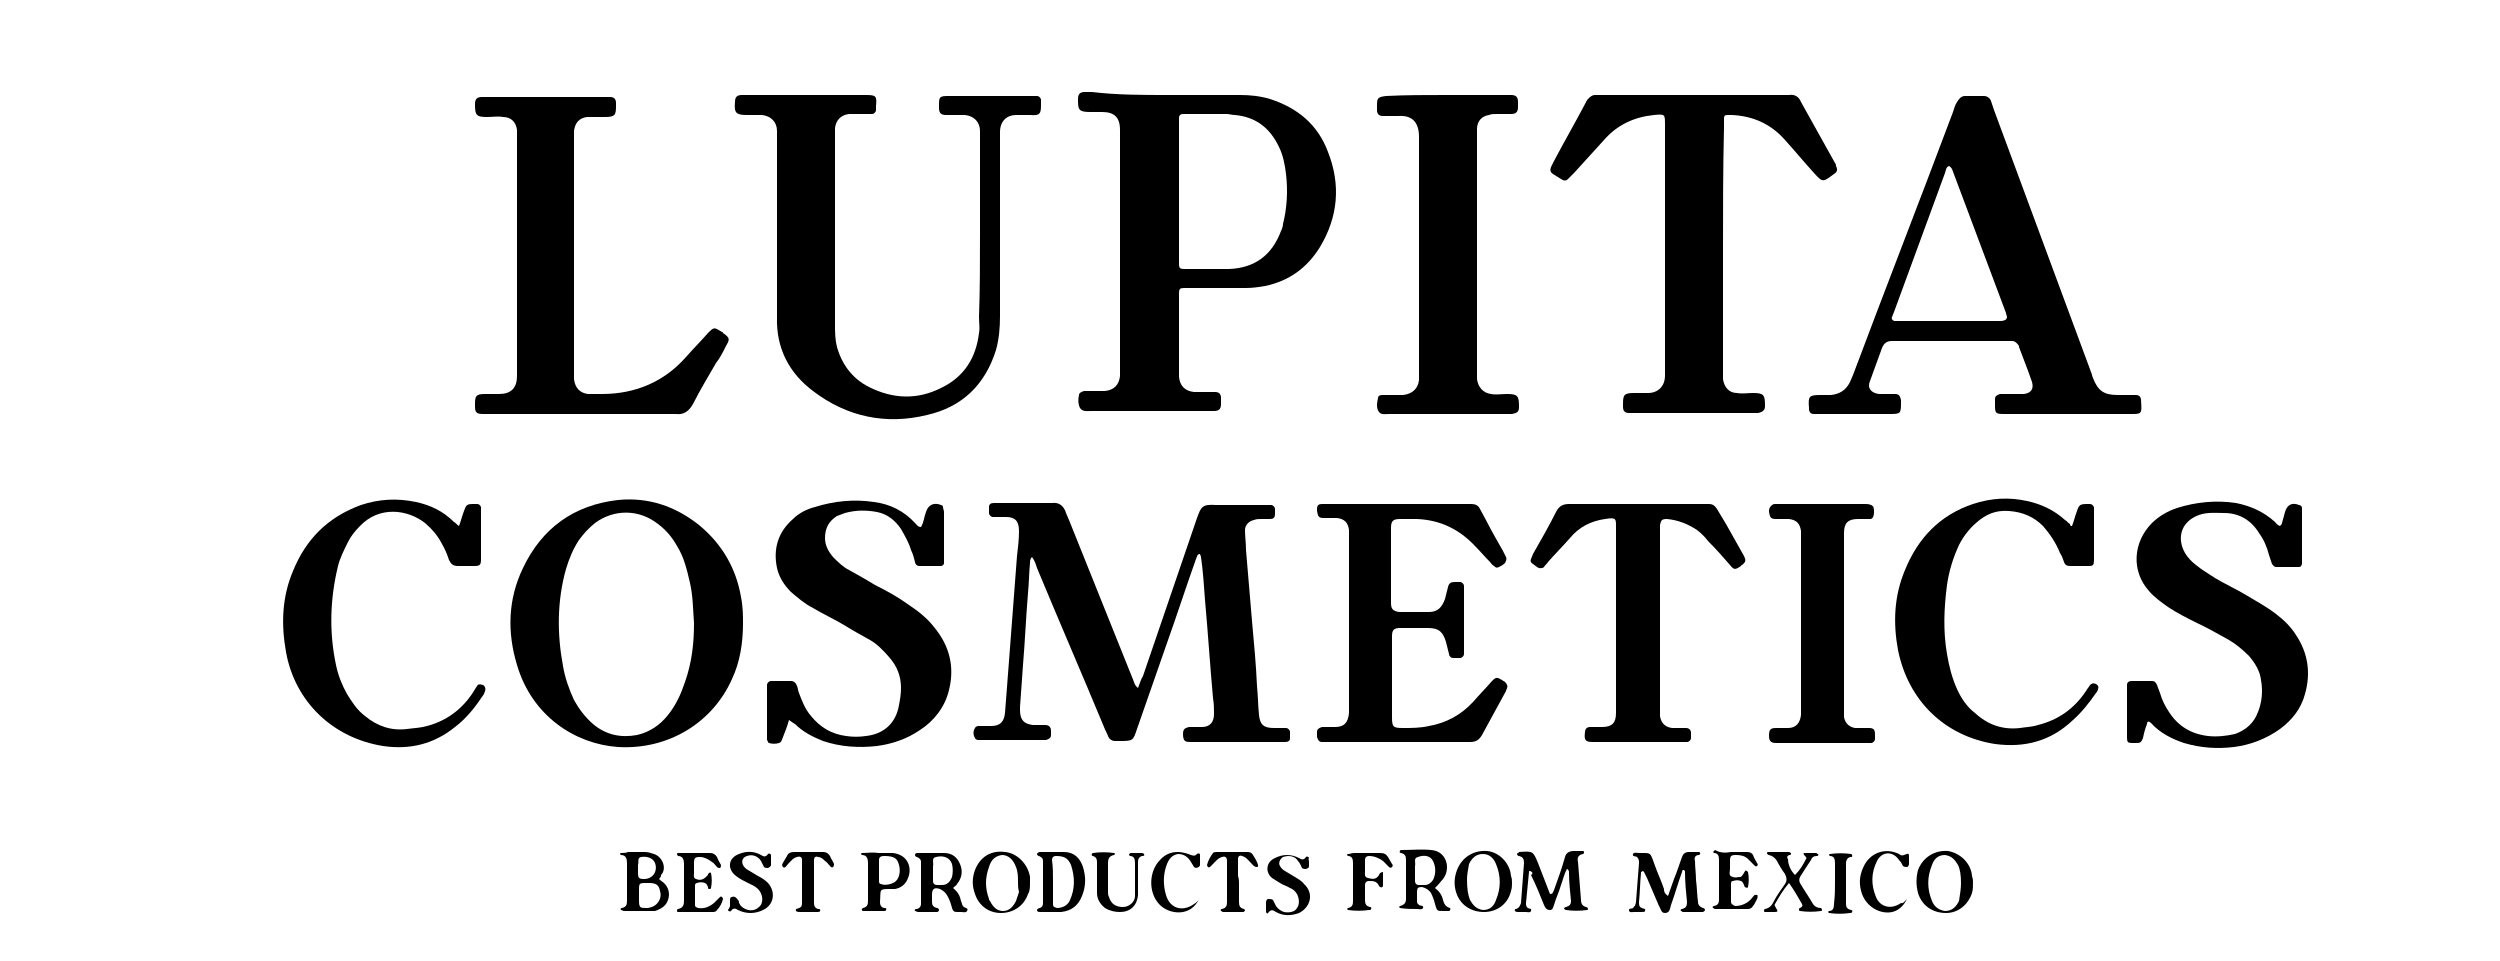 <?xml version="1.0" encoding="utf-8"?>
<!-- Generator: Adobe Illustrator 24.1.2, SVG Export Plug-In . SVG Version: 6.00 Build 0)  -->
<svg version="1.1" xmlns="http://www.w3.org/2000/svg" xmlns:xlink="http://www.w3.org/1999/xlink" x="0px" y="0px"
	 viewBox="0 0 250 96.1" style="enable-background:new 0 0 250 96.1;" xml:space="preserve">
<style type="text/css">
	.st0{display:none;}
	.st1{display:inline;}
</style>
<g id="Layer_1" class="st0">
	<path class="st1" d="M123.1,92.3h-0.2H99.5V32c-0.1-1.6,0.5-3.1,1.6-4.2H87.2c1,1.1,1.5,2.6,1.5,4.1v58.5c0.1,1.5-0.5,2.9-1.5,4
		h38.7l1.4-4.4C126.2,91.2,124.8,92,123.1,92.3"/>
	<path class="st1" d="M63,94.3h13.9c-1-1.1-1.6-2.5-1.6-4v-0.1V31.7v-0.1c0.1-1.4,0.6-2.8,1.6-3.8H63c1,1.1,1.5,2.5,1.5,4v58.5
		C64.5,91.7,64,93.2,63,94.3"/>
	<path class="st1" d="M176.6,90.2c0.4,1.3,0.2,2.6-0.6,3.7c-0.1,0.1-0.2,0.3-0.3,0.4h15.4c-1.4-0.9-2.5-2.2-3.1-3.8l-22.6-62.1
		c-0.5-1-1.4-1.8-2.6-2l-2.5,7.3L139.7,90v0.1l-0.1,0.3c-0.6,1.6-1.7,2.9-3.1,3.8h6.2c-0.2-0.2-0.3-0.3-0.4-0.5
		c-0.8-1.4-0.9-3-0.2-4.5l5.7-15.9h22.6L176.6,90.2z M148.6,71.7l10.7-29l10.5,29H148.6z"/>
	<path class="st1" d="M225.7,94.3h0.1c6.7,0.1,13.4-1.1,19.6-3.5l-1.9-5.4c-2.5,2.9-7.7,7.1-17.7,7.1h-0.1c-6.5,0.1-12.6-3-16.3-8.4
		c-4-5.6-6-13.7-6-24c0-10,2.2-18.3,6.4-24c3.6-5.2,9.5-8.3,15.9-8.3h0.1c9.7,0,15,4,17.7,7.2l2-5.4c-6.2-2.5-12.9-3.7-19.6-3.6
		h-0.1c-15.9,0-33,9-33,34.2C192.7,81.9,204.8,94.3,225.7,94.3"/>
	<path class="st1" d="M18.6,1.7H4.5c1,1,1.6,2.4,1.6,3.9v85c0,1.4-0.5,2.7-1.5,3.7h46.6l1.4-4.4c-1.1,1.3-2.5,2.1-4.1,2.5h-0.1H17.1
		V6C17,4.4,17.6,2.9,18.6,1.7"/>
</g>
<g id="Layer_2">
	<g>
		<path d="M116.8,9.5c2.4,0,4.8,0,7.2,0c1,0,2,0.1,3,0.4c2.8,0.9,4.8,2.6,5.8,5.3c1.3,3.3,1,6.5-0.8,9.5c-1.3,2.1-3.1,3.4-5.5,3.9
			c-0.6,0.1-1.2,0.2-1.9,0.2c-1.8,0-3.6,0-5.4,0c-0.3,0-0.6,0-0.8,0c-0.4,0-0.5,0.1-0.5,0.5c0,0.2,0,0.5,0,0.7c0,2.3,0,4.6,0,6.9
			c0,0.3,0,0.6,0,0.8c0.1,0.9,0.6,1.4,1.5,1.5c0.4,0,0.8,0,1.2,0c0.3,0,0.6,0,0.9,0c0.4,0,0.6,0.2,0.6,0.6c0,0.2,0,0.4,0,0.6
			c0,0.5-0.2,0.7-0.7,0.7c-0.2,0-0.5,0-0.7,0c-3.8,0-7.6,0-11.4,0c-0.1,0-0.1,0-0.2,0c-0.4,0-0.8,0.1-1.1-0.3
			c-0.2-0.4-0.2-0.9-0.1-1.3c0-0.2,0.2-0.3,0.5-0.4c0.3,0,0.6,0,0.8,0c0.4,0,0.8,0,1.3,0c0.9-0.1,1.4-0.6,1.5-1.5c0-0.2,0-0.5,0-0.7
			c0-7.9,0-15.7,0-23.6c0-0.1,0-0.2,0-0.3c0-1.3-0.6-1.8-1.8-1.8c-0.4,0-0.8,0-1.2,0c-1.2,0-1.2-0.3-1.2-1.3c0-0.5,0.2-0.7,0.7-0.7
			c0.2,0,0.5,0,0.7,0C111.7,9.5,114.3,9.5,116.8,9.5z M117.9,19.2c0,1.7,0,3.3,0,5c0,0.7,0,1.3,0,2c0,0.6,0,0.7,0.6,0.7
			c1.5,0,2.9,0,4.4,0c2.6-0.1,4.3-1.4,5.2-3.8c0.1-0.2,0.2-0.5,0.2-0.7c0.4-1.6,0.5-3.3,0.3-5c-0.1-0.9-0.3-1.9-0.7-2.7
			c-0.9-1.9-2.3-3-4.4-3.2c-0.3,0-0.6-0.1-0.8-0.1c-1.3,0-2.6,0-3.9,0c-0.2,0-0.3,0-0.5,0c-0.2,0-0.4,0.1-0.4,0.4c0,0.3,0,0.6,0,0.8
			C117.9,14.9,117.9,17.1,117.9,19.2z"/>
		<path d="M113.8,68.8c0.2-0.5,0.3-0.9,0.5-1.2c1.8-5.3,3.6-10.5,5.4-15.8c0.4-1.1,0.5-1.4,1.9-1.3c1.6,0,3.2,0,4.8,0
			c0.2,0,0.5,0,0.7,0c0.2,0,0.4,0.2,0.4,0.4c0,0.2,0,0.3,0,0.5c0,0.4-0.2,0.5-0.5,0.5c-0.3,0-0.6,0-0.9,0c-0.2,0-0.5,0-0.7,0.1
			c-0.5,0.1-0.9,0.5-0.9,1c0,0.7,0.1,1.3,0.1,2c0.2,2.4,0.4,4.7,0.6,7.1c0.2,2.2,0.4,4.3,0.5,6.5c0.1,1,0.1,1.9,0.2,2.9
			c0.1,1,0.5,1.3,1.5,1.3c0.4,0,0.8,0,1.2,0c0.2,0,0.4,0.2,0.4,0.4c0,0.2,0,0.4,0,0.6c0,0.3-0.2,0.4-0.5,0.4c-0.2,0-0.4,0-0.6,0
			c-2.8,0-5.6,0-8.4,0c-0.1,0-0.3,0-0.4,0c-0.5,0-0.8,0-0.8-0.8c0-0.5,0.2-0.6,0.6-0.7c0.4,0,0.8,0,1.3,0c0.8,0,1.2-0.5,1.2-1.3
			c0-0.5,0-1-0.1-1.6c-0.3-3.3-0.5-6.5-0.8-9.8c-0.1-1.4-0.2-2.9-0.4-4.3c0-0.1-0.1-0.2-0.1-0.3c-0.3,0-0.3,0.3-0.4,0.5
			c-1,2.8-1.9,5.6-2.9,8.4c-1,2.9-2,5.7-3,8.6c-0.4,1.2-0.4,1.2-1.8,1.2c-0.1,0-0.3,0-0.4,0c-0.3,0-0.6-0.2-0.7-0.5
			c-0.1-0.3-0.3-0.6-0.4-0.9c-2.2-5.3-4.5-10.6-6.7-15.9c-0.1-0.3-0.2-0.7-0.5-1.1c-0.2,0.2-0.2,0.4-0.2,0.6c-0.1,1-0.1,2-0.2,3
			c-0.2,2.4-0.3,4.8-0.5,7.2c-0.1,1.4-0.2,2.8-0.3,4.2c0,0.1,0,0.2,0,0.3c0,1,0.4,1.4,1.3,1.5c0.4,0,0.8,0,1.2,0
			c0.4,0,0.6,0.2,0.6,0.6c0,0.1,0,0.3,0,0.4c0,0.3-0.2,0.4-0.5,0.5c-0.2,0-0.3,0-0.5,0c-1.9,0-3.8,0-5.8,0c-0.2,0-0.3,0-0.5,0
			c-0.1,0-0.3-0.1-0.3-0.2c-0.2-0.3-0.2-0.7,0-1c0.1-0.2,0.3-0.2,0.4-0.2c0.4,0,0.8,0,1.2,0c0.9,0,1.3-0.4,1.4-1.3
			c0.1-1.3,0.2-2.6,0.3-3.9c0.3-3.9,0.6-7.9,0.9-11.8c0.1-0.8,0.2-1.7,0.2-2.5c0-1-0.4-1.4-1.3-1.4c-0.4,0-0.8,0-1.3,0
			c-0.2,0-0.4-0.2-0.4-0.4c0-0.2,0-0.4,0-0.6c0-0.3,0.2-0.4,0.5-0.4c0.2,0,0.3,0,0.5,0c1.7,0,3.4,0,5.1,0c0.1,0,0.1,0,0.2,0
			c0.7-0.1,1.2,0.3,1.4,1c0.1,0.2,0.2,0.5,0.3,0.7c2.1,5.2,4.2,10.5,6.3,15.7C113.4,68.1,113.4,68.5,113.8,68.8z"/>
		<path d="M98,23.2c0-3.1,0-6.2,0-9.3c0-0.3,0-0.6,0-0.8c0-0.9-0.6-1.5-1.5-1.6c-0.4,0-0.8,0-1.2,0c-0.2,0-0.5,0-0.7,0
			c-0.5,0-0.7-0.2-0.7-0.7c0-0.1,0-0.3,0-0.4c0-0.7,0.1-0.8,0.9-0.8c2.8,0,5.7,0,8.5,0c0.1,0,0.3,0,0.4,0c0.2,0,0.4,0.2,0.4,0.4
			c0,0.1,0,0.2,0,0.3c0,1,0,1.3-1.1,1.2c-0.5,0-0.9,0-1.4,0c-0.9,0-1.6,0.6-1.6,1.7c0,0.3,0,0.6,0,0.9c0,5.8,0,11.7,0,17.5
			c0,1.2-0.1,2.3-0.4,3.4c-1.1,3.5-3.4,5.7-6.9,6.5c-4.1,1-8,0.2-11.4-2.4c-2.4-1.8-3.7-4.3-3.6-7.4c0-5.9,0-11.8,0-17.7
			c0-0.3,0-0.6,0-0.9c0-0.9-0.6-1.5-1.5-1.6c-0.5,0-1,0-1.5,0c-1.1,0-1.3-0.2-1.2-1.3c0-0.5,0.2-0.7,0.7-0.7c0.2,0,0.4,0,0.6,0
			c3.8,0,7.7,0,11.5,0c0.1,0,0.2,0,0.3,0c1,0,1.1,0.1,1,1.1c0,0.1,0,0.3,0,0.4c0,0.2-0.2,0.4-0.4,0.4c-0.3,0-0.6,0-0.9,0
			c-0.5,0-0.9,0-1.4,0c-0.8,0.1-1.3,0.6-1.4,1.4c0,0.3,0,0.6,0,0.8c0,6.3,0,12.6,0,18.8c0,0.8,0,1.5,0.2,2.3c0.5,1.8,1.6,3.2,3.2,4
			c2.4,1.2,4.8,1.3,7.2,0.1c2.3-1.1,3.5-3,3.8-5.5c0.1-0.5,0-1,0-1.6C98,29,98,26.1,98,23.2z"/>
		<path d="M206.6,41.4c-2.1,0-4.1,0-6.2,0c-0.9,0-0.9-0.1-0.9-1c0-0.2,0-0.3,0-0.5c0-0.3,0.2-0.4,0.5-0.5c0.3,0,0.7,0,1,0
			c0.5,0,0.9,0,1.4,0c0.7-0.1,1-0.5,0.8-1.2c-0.4-1.2-0.9-2.4-1.3-3.5c0,0,0-0.1,0-0.1c-0.2-0.3-0.4-0.5-0.7-0.5c-0.2,0-0.4,0-0.6,0
			c-3.7,0-7.3,0-11,0c-0.1,0-0.3,0-0.4,0c-0.5,0-0.8,0.2-1,0.7c-0.4,1.1-0.8,2.2-1.2,3.3c-0.3,0.7,0.1,1.2,0.9,1.3c0.5,0,1,0,1.6,0
			c0.4,0,0.5,0.2,0.6,0.6c0,0,0,0.1,0,0.1c0,1.3,0,1.3-1.2,1.3c-2.3,0-4.5,0-6.8,0c-0.2,0-0.5,0-0.7,0c-0.3,0-0.4-0.1-0.5-0.4
			c0-0.1,0-0.1,0-0.2c-0.1-1.2,0-1.3,1.2-1.3c0.3,0,0.7,0,1,0c0.9-0.1,1.5-0.5,1.9-1.3c0.1-0.2,0.2-0.5,0.3-0.7
			c3.3-8.8,6.7-17.5,10-26.3c0.1-0.3,0.2-0.7,0.4-1c0.2-0.3,0.4-0.6,0.8-0.6c0.6,0,1.3,0,1.9,0c0.3,0,0.6,0.2,0.7,0.5
			c0.1,0.3,0.2,0.6,0.3,0.9c3.2,8.7,6.5,17.5,9.7,26.2c0.1,0.2,0.1,0.4,0.2,0.6c0.5,1.3,1.1,1.7,2.5,1.7c0.4,0,0.8,0,1.2,0
			c0.2,0,0.4,0,0.6,0c0.3,0,0.5,0.2,0.5,0.5c0.1,1.5,0.1,1.4-1.3,1.4C210.5,41.4,208.6,41.4,206.6,41.4z M194.9,16.6
			c-0.3,0.1-0.3,0.4-0.4,0.7c-1.7,4.6-3.4,9.3-5.1,13.9c-0.1,0.2-0.1,0.3-0.2,0.5c-0.1,0.2,0.1,0.4,0.3,0.4c0.1,0,0.3,0,0.4,0
			c3.4,0,6.8,0,10.1,0c0.2,0,0.3,0,0.5-0.1c0.1,0,0.2-0.2,0.2-0.3c0-0.1-0.1-0.3-0.1-0.4c-1.8-4.8-3.6-9.6-5.4-14.4
			C195.1,16.8,195.1,16.7,194.9,16.6z"/>
		<path d="M172.3,25c0,4,0,8,0,12c0,0.3,0,0.6,0,0.9c0.1,0.8,0.6,1.4,1.4,1.4c0.5,0.1,1,0,1.6,0c1.1,0,1.2,0.2,1.2,1.3
			c0,0.4-0.2,0.6-0.7,0.7c-0.2,0-0.4,0-0.6,0c-3.9,0-7.8,0-11.7,0c-0.2,0-0.4,0-0.6,0c-0.4,0-0.6-0.2-0.6-0.6c0-0.1,0-0.2,0-0.3
			c0-0.9,0.1-1.1,1.1-1.1c0.5,0,0.9,0,1.4,0c1.1,0,1.7-0.8,1.7-1.7c0-0.2,0-0.5,0-0.7c0-8.1,0-16.1,0-24.2c0-0.1,0-0.1,0-0.2
			c0-1.1,0-1.1-1.1-1c-2,0.2-3.7,1-5,2.5c-1,1.1-2,2.2-3,3.3c-0.2,0.2-0.4,0.4-0.6,0.6c-0.2,0.2-0.4,0.2-0.7,0
			c-0.3-0.2-0.5-0.3-0.8-0.5c-0.3-0.2-0.3-0.4-0.2-0.7c0.1-0.2,0.2-0.4,0.3-0.6c1-1.9,2.1-3.8,3.1-5.7c0.1-0.2,0.2-0.4,0.3-0.5
			c0.2-0.2,0.4-0.4,0.7-0.4c0.2,0,0.4,0,0.6,0c6.2,0,12.4,0,18.5,0c0.1,0,0.2,0,0.3,0c0.6-0.1,1,0.2,1.2,0.7c1.1,2,2.3,4.1,3.4,6.1
			c0.1,0.1,0.1,0.2,0.1,0.3c0.2,0.4,0.1,0.6-0.2,0.8c-1.1,0.8-1.1,0.9-2-0.1c-1-1.1-1.9-2.2-2.9-3.3c-1.4-1.6-3.2-2.4-5.3-2.5
			c-0.2,0-0.3,0-0.5,0c-0.2,0-0.3,0.1-0.3,0.3c0,0.3,0,0.6,0,0.9C172.3,16.9,172.3,20.9,172.3,25z"/>
		<path d="M58.2,41.4c-3.1,0-6.1,0-9.2,0c-0.2,0-0.5,0-0.7,0c-0.7,0-0.8-0.2-0.8-0.8c0-0.1,0-0.1,0-0.2c0-0.8,0.1-1,1-1
			c0.5,0,0.9,0,1.4,0c1.2,0,1.8-0.6,1.8-1.8c0-0.2,0-0.4,0-0.6c0-7.7,0-15.4,0-23c0-0.3,0-0.7,0-1c-0.1-0.8-0.6-1.3-1.4-1.3
			c-0.5-0.1-1,0-1.6,0c-1.1,0-1.2-0.2-1.2-1.3c0-0.5,0.2-0.7,0.7-0.7c0.2,0,0.4,0,0.6,0c3.8,0,7.7,0,11.5,0c0.2,0,0.5,0,0.7,0
			c0.4,0,0.6,0.2,0.6,0.6c0,0.1,0,0.2,0,0.3c0,0.9-0.1,1.1-1.1,1.1c-0.4,0-0.8,0-1.2,0c-0.2,0-0.4,0-0.6,0c-0.8,0.1-1.2,0.6-1.3,1.4
			c0,0.3,0,0.6,0,0.8c0,7.7,0,15.5,0,23.2c0,0.3,0,0.6,0,0.8c0.1,0.9,0.6,1.4,1.4,1.5c0.4,0,0.9,0,1.4,0c3.3,0,6.2-1.2,8.4-3.7
			c0.7-0.8,1.5-1.6,2.2-2.4c0.6-0.6,0.6-0.6,1.4-0.1c0,0,0.1,0,0.1,0.1c0.7,0.5,0.7,0.6,0.3,1.3c-0.3,0.6-0.6,1.2-1,1.7
			c-0.8,1.4-1.6,2.7-2.3,4.1c-0.4,0.7-0.9,1.1-1.7,1C64.7,41.4,61.4,41.4,58.2,41.4z"/>
		<path d="M144.6,9.5c1.9,0,3.8,0,5.8,0c0.2,0,0.5,0,0.7,0c0.5,0,0.7,0.2,0.7,0.7c0,0.2,0,0.3,0,0.5c0,0.5-0.2,0.7-0.7,0.7
			c-0.5,0-0.9,0-1.4,0c-0.3,0-0.6,0-0.8,0.1c-0.7,0.1-1.2,0.6-1.2,1.4c0,0.2,0,0.5,0,0.7c0,7.9,0,15.7,0,23.6c0,0.2,0,0.5,0,0.7
			c0.1,0.8,0.6,1.4,1.4,1.5c0.5,0.1,1,0,1.6,0c1.1,0,1.2,0.2,1.2,1.3c0,0.5-0.2,0.6-0.7,0.7c-0.2,0-0.5,0-0.7,0c-3.8,0-7.5,0-11.3,0
			c-0.1,0-0.2,0-0.3,0c-0.3,0-0.8,0.1-1-0.2c-0.3-0.4-0.2-0.9-0.1-1.4c0-0.2,0.2-0.3,0.4-0.3c0.3,0,0.6,0,0.8,0c0.4,0,0.8,0,1.3,0
			c0.9-0.1,1.5-0.6,1.6-1.5c0-0.2,0-0.4,0-0.6c0-7.9,0-15.8,0-23.7c0-1.5-0.7-2.2-2.1-2.1c-0.5,0-1,0-1.5,0c-0.4,0-0.6-0.2-0.6-0.6
			c0-0.2,0-0.3,0-0.5c0-0.7,0.1-0.8,0.9-0.9C140.5,9.5,142.5,9.5,144.6,9.5C144.6,9.5,144.6,9.5,144.6,9.5z"/>
		<path d="M74.3,62.3c0,2-0.3,3.9-1.1,5.6c-1.9,4.3-6.3,7.1-11.4,6.8c-4.3-0.3-8.6-3.1-10.1-8.2c-1-3.3-0.9-6.6,0.6-9.7
			c1.9-4,5.1-6.3,9.5-6.8c3-0.3,5.7,0.6,8.1,2.5c2.3,1.9,3.7,4.3,4.2,7.2C74.3,60.7,74.3,61.6,74.3,62.3z M69.4,62.3
			c-0.1-1.3-0.1-2.7-0.4-4c-0.3-1.3-0.6-2.6-1.3-3.7c-0.5-0.9-1.1-1.6-1.9-2.2c-1.9-1.5-4.4-1.5-6.3-0.1c-0.6,0.5-1.1,1-1.6,1.7
			c-0.6,0.9-1,1.9-1.3,2.9c-0.9,3.2-0.9,6.5-0.3,9.7c0.2,1.2,0.6,2.3,1.1,3.4c0.5,0.9,1.1,1.7,1.9,2.4c1.3,1.1,2.8,1.4,4.4,1.1
			c1.3-0.3,2.3-1,3.1-2c0.8-1,1.3-2.1,1.7-3.3C69.2,66.2,69.4,64.3,69.4,62.3z"/>
		<path d="M228,52.6c0.1-0.1,0.2-0.2,0.2-0.3c0.1-0.4,0.2-0.7,0.3-1.1c0.2-0.7,0.7-1,1.4-0.7c0.1,0,0.3,0.1,0.3,0.3
			c0,0.2,0,0.3,0,0.5c0,1.5,0,3.1,0,4.6c0,0.1,0,0.3,0,0.4c0,0.2-0.1,0.4-0.3,0.4c-0.8,0-1.5,0-2.3,0c-0.2,0-0.3-0.2-0.4-0.3
			c-0.1-0.3-0.2-0.6-0.3-0.9c-0.2-0.8-0.5-1.5-1-2.2c-0.8-1.3-2-2-3.5-2c-0.8,0-1.7-0.1-2.5,0.2c-1.7,0.6-2.3,2.2-1.4,3.8
			c0.3,0.5,0.7,0.9,1.1,1.2c0.6,0.5,1.3,0.9,1.9,1.3c1,0.6,2.1,1.1,3.1,1.7c1,0.6,2.1,1.2,3,1.9c0.8,0.6,1.5,1.3,2,2.1
			c1.2,1.8,1.5,3.8,0.9,5.9c-0.4,1.5-1.3,2.6-2.5,3.5c-1.4,1-3,1.6-4.6,1.8c-1.7,0.2-3.3,0.1-5-0.4c-1.2-0.4-2.4-1-3.3-2
			c-0.2-0.2-0.4-0.2-0.4,0.1c-0.2,0.5-0.3,0.9-0.4,1.4c-0.2,0.5-0.3,0.5-0.8,0.5c-0.1,0-0.2,0-0.3,0c-0.4,0-0.5-0.1-0.5-0.5
			c0-0.1,0-0.3,0-0.4c0-1.5,0-2.9,0-4.4c0-0.2,0-0.3,0-0.5c0-0.3,0.2-0.4,0.5-0.4c0.7,0,1.3,0,2,0c0.3,0,0.4,0.2,0.5,0.4
			c0.1,0.3,0.2,0.5,0.3,0.8c0.2,0.7,0.5,1.3,0.9,1.9c0.9,1.4,2.2,2.2,3.9,2.4c0.9,0.1,1.8,0,2.7-0.2c1.1-0.4,1.9-1.1,2.3-2.2
			c0.4-1,0.5-2.1,0.3-3.2c-0.1-0.9-0.6-1.7-1.2-2.4c-0.6-0.6-1.3-1.2-2-1.6c-1.1-0.6-2.1-1.2-3.2-1.7c-1-0.5-2-1-2.9-1.6
			c-0.7-0.5-1.4-1-1.9-1.6c-1.8-2-1.6-4.9,0.3-6.8c0.7-0.7,1.6-1.2,2.5-1.5c1.9-0.6,3.9-0.8,5.9-0.5c1.5,0.3,2.8,0.9,3.9,1.9
			C227.6,52.3,227.7,52.5,228,52.6z"/>
		<path d="M78.9,72c-0.2,0.7-0.4,1.2-0.6,1.7c-0.1,0.2-0.1,0.5-0.4,0.6c-0.3,0.1-0.7,0.1-1,0c-0.1,0-0.1-0.2-0.2-0.3
			c0-0.1,0-0.3,0-0.4c0-1.6,0-3.1,0-4.7c0-0.1,0-0.3,0-0.4c0-0.2,0.2-0.4,0.4-0.4c0.7,0,1.3,0,2,0c0.3,0,0.5,0.2,0.6,0.5
			c0.1,0.2,0.1,0.5,0.2,0.7c0.3,0.8,0.6,1.6,1.2,2.3c0.9,1.1,2,1.8,3.5,2c0.7,0.1,1.3,0.1,2,0c1.8-0.2,3-1.3,3.3-3.1
			c0.1-0.5,0.2-1.1,0.2-1.7c0-1.2-0.4-2.2-1.2-3.1C88.3,65,87.7,64.4,87,64c-0.9-0.5-1.8-1-2.6-1.5c-1-0.6-2.1-1.1-3.1-1.7
			c-0.8-0.4-1.5-1-2.2-1.6c-0.7-0.7-1.2-1.5-1.4-2.4c-0.4-1.9,0.1-3.6,1.6-4.9c0.6-0.6,1.4-1,2.2-1.2c1.9-0.6,3.9-0.8,5.9-0.5
			c1.6,0.2,3,0.9,4.1,2.1c0.2,0.2,0.3,0.4,0.6,0.4c0.3-0.5,0.3-1,0.5-1.5c0.2-0.7,0.8-1,1.5-0.7c0.1,0,0.2,0.1,0.2,0.2
			c0,0.2,0.1,0.3,0.1,0.5c0,1.6,0,3.1,0,4.7c0,0.1,0,0.3,0,0.4c0,0.2-0.2,0.3-0.3,0.3c-0.7,0-1.5,0-2.2,0c-0.2,0-0.4-0.2-0.4-0.4
			c-0.1-0.4-0.2-0.8-0.4-1.2c-0.2-0.7-0.6-1.4-1-2.1c-0.6-0.9-1.4-1.5-2.4-1.7c-1.1-0.2-2.1-0.2-3.2,0.1c-0.3,0.1-0.5,0.2-0.8,0.3
			c-0.8,0.5-1.2,1.2-1.2,2.2c0,0.7,0.3,1.3,0.8,1.9c0.5,0.5,1,1,1.6,1.3c0.9,0.5,1.8,1,2.6,1.5c1.2,0.6,2.3,1.2,3.4,2
			c0.9,0.6,1.8,1.3,2.5,2.2c1.5,1.8,2.1,3.9,1.5,6.3c-0.4,1.7-1.5,3.1-2.9,4c-1.3,0.9-2.8,1.4-4.3,1.6c-1.8,0.2-3.6,0.1-5.4-0.5
			c-1-0.4-2-0.9-2.8-1.7C79.3,72.3,79.2,72.2,78.9,72z"/>
		<path d="M139.8,50.4c2.2,0,4.4,0,6.6,0c0.2,0,0.5,0,0.7,0c0.4,0,0.7,0.1,0.9,0.5c0.2,0.4,0.5,0.9,0.7,1.3c0.5,1,1.1,2,1.6,2.9
			c0.1,0.2,0.2,0.4,0.3,0.6c0.1,0.2,0,0.4-0.1,0.6c-0.2,0.2-0.4,0.3-0.6,0.4c-0.2,0.1-0.3,0.1-0.5-0.1c-0.2-0.1-0.3-0.3-0.4-0.4
			c-0.5-0.5-1-1.1-1.5-1.6c-1.6-1.7-3.5-2.6-5.8-2.7c-0.6,0-1.1,0-1.7,0c-0.7,0-0.9,0.2-0.9,0.9c0,0.9,0,1.7,0,2.6
			c0,1.4,0,2.9,0,4.3c0,0.2,0,0.4,0,0.6c0,0.6,0.2,0.8,0.8,0.9c1,0,2,0,3,0c0.9,0,1.3-0.5,1.6-1.3c0.1-0.4,0.2-0.8,0.3-1.2
			c0.1-0.4,0.3-0.5,0.7-0.5c0.2,0,0.3,0,0.5,0c0.2,0,0.4,0.2,0.4,0.4c0,0.2,0,0.3,0,0.5c0,1.9,0,3.8,0,5.8c0,0.2,0,0.4,0,0.5
			c0,0.2-0.2,0.4-0.4,0.4c-0.2,0-0.5,0-0.7,0c-0.2,0-0.4-0.2-0.4-0.4c-0.1-0.4-0.2-0.8-0.3-1.2c-0.3-1-0.7-1.4-1.8-1.4
			c-0.9,0-1.9,0-2.8,0c-0.6,0-0.8,0.2-0.8,0.8c0,0.3,0,0.6,0,0.9c0,2.4,0,4.8,0,7.2c0,1,0.1,1.1,1.1,1.1c0.9,0,1.7,0,2.6-0.2
			c1.7-0.3,3.2-1.1,4.4-2.4c0.6-0.7,1.3-1.4,1.9-2.1c0.4-0.4,0.5-0.4,1-0.1c0.1,0.1,0.2,0.1,0.3,0.2c0.2,0.2,0.3,0.4,0.2,0.6
			c0,0.1-0.1,0.2-0.1,0.3c-0.8,1.5-1.6,2.9-2.4,4.4c-0.3,0.5-0.6,0.7-1.2,0.7c-4.8,0-9.6,0-14.4,0c-0.1,0-0.3,0-0.4,0
			c-0.3,0-0.4-0.2-0.5-0.5c0-0.2,0-0.3,0-0.5c0-0.3,0.2-0.4,0.5-0.5c0.4,0,0.8,0,1.3,0c0.9,0,1.3-0.4,1.4-1.4c0-0.2,0-0.4,0-0.6
			c0-5.7,0-11.3,0-17c0-0.2,0-0.5,0-0.7c-0.1-0.7-0.4-1.1-1.2-1.2c-0.4,0-0.8,0-1.3,0c-0.5,0-0.6-0.1-0.7-0.7c0-0.1,0-0.1,0-0.2
			c0-0.4,0.2-0.5,0.5-0.5c0.3,0,0.6,0,0.8,0C135.3,50.4,137.6,50.4,139.8,50.4z"/>
		<path d="M163.7,50.4c2.2,0,4.3,0,6.5,0c0.2,0,0.5,0,0.7,0c0.4,0,0.6,0.2,0.8,0.5c0.3,0.5,0.6,1,0.9,1.5c0.6,1.1,1.2,2.1,1.8,3.2
			c0.2,0.4,0.2,0.6-0.2,0.9c0,0-0.1,0-0.1,0.1c-0.6,0.4-0.7,0.4-1.1-0.1c-0.7-0.8-1.4-1.6-2.2-2.4c-0.3-0.4-0.7-0.8-1.1-1.1
			c-0.9-0.6-1.9-1-3-1.1c-0.5,0-0.6,0.1-0.7,0.6c0,0.2,0,0.4,0,0.6c0,5.9,0,11.8,0,17.7c0,0.3,0,0.6,0,0.8c0.1,0.7,0.5,1.1,1.2,1.2
			c0.5,0,0.9,0,1.4,0c0.3,0,0.5,0.2,0.5,0.5c0,0.2,0,0.4,0,0.5c0,0.2-0.2,0.4-0.4,0.4c-0.2,0-0.4,0-0.6,0c-2.9,0-5.7,0-8.6,0
			c-0.1,0-0.1,0-0.2,0c-0.8,0-0.9-0.2-0.8-1c0-0.3,0.2-0.5,0.5-0.5c0.4,0,0.8,0,1.2,0c1,0,1.4-0.4,1.4-1.4c0-0.2,0-0.4,0-0.6
			c0-5.9,0-11.7,0-17.6c0-0.1,0-0.1,0-0.2c0-1,0.1-1.2-1.1-1c-1.4,0.2-2.6,0.8-3.5,1.9c-0.7,0.8-1.5,1.6-2.2,2.4
			c-0.1,0.2-0.3,0.3-0.4,0.5c0,0-0.1,0.1-0.2,0.1c-0.4,0.1-0.6-0.2-0.9-0.4c-0.2-0.1-0.3-0.3-0.2-0.5c0.1-0.2,0.1-0.3,0.2-0.5
			c0.8-1.4,1.6-2.8,2.3-4.2c0.3-0.6,0.7-0.8,1.3-0.8C159.1,50.4,161.4,50.4,163.7,50.4z"/>
		<path d="M45.9,52.6c0.2-0.5,0.3-1,0.5-1.5c0.2-0.6,0.3-0.7,0.9-0.7c0.1,0,0.3,0,0.4,0c0.2,0,0.3,0.1,0.4,0.3c0,0.1,0,0.2,0,0.3
			c0,1.6,0,3.3,0,4.9c0,0.6-0.1,0.7-0.7,0.7c-0.5,0-1,0-1.6,0c-0.5,0-0.7-0.2-0.9-0.6c-0.2-0.6-0.4-1.1-0.7-1.6
			c-0.4-0.8-1-1.5-1.7-2.1c-1.8-1.4-4.6-1.7-6.5,0.3c-0.5,0.5-0.9,1-1.2,1.6c-0.4,0.8-0.8,1.6-1,2.4c-0.8,3.3-0.9,6.6-0.2,9.9
			c0.2,1,0.6,2,1.1,2.9c0.5,0.8,1,1.6,1.8,2.2c1.2,1,2.6,1.5,4.2,1.3c0.7-0.1,1.3-0.1,2-0.3c1.9-0.5,3.4-1.6,4.5-3.2
			c0.2-0.3,0.3-0.5,0.5-0.8c0.1-0.2,0.3-0.2,0.6-0.1c0.2,0.1,0.3,0.4,0.2,0.6c0,0.1-0.1,0.2-0.1,0.3c-0.8,1.2-1.7,2.4-2.9,3.3
			c-2.1,1.7-4.5,2.3-7.2,1.9c-5-0.8-8.8-4.4-9.7-9.4c-0.5-2.8-0.4-5.5,0.7-8.1c1.3-3.2,3.5-5.4,6.8-6.6c1.8-0.6,3.6-0.7,5.5-0.3
			c1.4,0.3,2.7,0.9,3.8,2c0.2,0.1,0.3,0.3,0.5,0.4C45.8,52.6,45.8,52.6,45.9,52.6z"/>
		<path d="M207.2,52.6c0.2-0.5,0.3-1,0.5-1.5c0.2-0.6,0.3-0.7,1-0.7c0.1,0,0.2,0,0.3,0c0.2,0,0.4,0.2,0.4,0.4c0,0.1,0,0.1,0,0.2
			c0,1.7,0,3.4,0,5c0,0.5-0.1,0.6-0.5,0.6c-0.6,0-1.3,0-1.9,0c-0.3,0-0.5-0.1-0.6-0.4c-0.1-0.3-0.2-0.6-0.4-0.9
			c-0.4-1-1-1.9-1.7-2.7c-0.9-0.9-2-1.4-3.4-1.5c-1.3-0.1-2.3,0.3-3.3,1.2c-0.7,0.6-1.3,1.4-1.7,2.2c-0.6,1.3-1,2.6-1.2,4
			c-0.3,2.3-0.4,4.6,0,6.9c0.2,1.2,0.5,2.4,1,3.5c0.4,0.9,1,1.8,1.8,2.4c1.3,1.2,2.8,1.7,4.5,1.5c0.6-0.1,1.2-0.1,1.8-0.3
			c2-0.5,3.6-1.6,4.8-3.4c0.1-0.2,0.3-0.4,0.4-0.6c0.2-0.2,0.4-0.2,0.6-0.1c0.2,0.1,0.3,0.3,0.2,0.5c0,0.1-0.1,0.3-0.2,0.4
			c-0.7,1-1.4,1.9-2.3,2.7c-2.2,2.1-4.8,2.8-7.8,2.4c-5.1-0.8-8.7-4.4-9.7-9.4c-0.5-2.7-0.4-5.4,0.7-8c1.3-3.2,3.5-5.5,6.8-6.6
			c1.8-0.6,3.6-0.7,5.4-0.3c1.4,0.3,2.7,0.9,3.8,1.9c0.2,0.1,0.3,0.3,0.5,0.4C207,52.6,207.1,52.6,207.2,52.6z"/>
		<path d="M182.1,50.4c1.5,0,2.9,0,4.4,0c0.2,0,0.4,0,0.6,0.1c0.3,0.1,0.3,0.4,0.3,0.7c0,0.4-0.1,0.6-0.3,0.7c-0.1,0-0.3,0-0.4,0
			c-0.3,0-0.6,0-0.9,0c-1,0-1.4,0.4-1.4,1.4c0,0.2,0,0.3,0,0.5c0,5.7,0,11.4,0,17.1c0,0.3,0,0.6,0,0.8c0.1,0.6,0.5,1,1.1,1.1
			c0.5,0,0.9,0,1.4,0c0.5,0,0.6,0.2,0.6,0.7c0,0.1,0,0.3,0,0.4c0,0.2-0.2,0.4-0.4,0.4c-0.2,0-0.3,0-0.5,0c-2.9,0-5.8,0-8.7,0
			c-0.1,0-0.2,0-0.3,0c-0.5,0-0.7-0.2-0.7-0.7c0-0.6,0.1-0.8,0.7-0.8c0.4,0,0.8,0,1.2,0c0.8,0,1.2-0.5,1.3-1.3c0-0.2,0-0.5,0-0.7
			c0-5.7,0-11.3,0-17c0-0.2,0-0.5,0-0.7c-0.1-0.7-0.4-1.1-1.2-1.2c-0.4,0-0.8,0-1.3,0c-0.2,0-0.5,0-0.6-0.3c-0.1-0.3-0.2-0.7,0.1-1
			c0.1-0.1,0.2-0.2,0.4-0.2c0.3,0,0.7,0,1,0C179.6,50.4,180.8,50.4,182.1,50.4z"/>
		<path d="M153,87.1c-0.1,0-0.1,0-0.1,0.1c-0.1,1-0.2,2.1-0.3,3.1c0,0.2,0,0.4,0.2,0.5c0.1,0.1,0.4,0,0.3,0.3
			c-0.1,0.2-0.3,0.1-0.5,0.1c-0.3,0-0.6,0-0.8,0c-0.1,0-0.2,0-0.3-0.1c-0.1-0.2,0.1-0.2,0.1-0.2c0.3-0.1,0.4-0.3,0.5-0.6
			c0.1-1.3,0.2-2.6,0.3-4c0-0.4-0.1-0.6-0.5-0.7c-0.1,0-0.2-0.1-0.2-0.2c0-0.1,0.2-0.1,0.2-0.2c1.4-0.1,1.4-0.1,1.9,1.1
			c0.4,1,0.8,2.1,1.2,3.1c0.3,0,0.3-0.2,0.4-0.4c0.4-1.1,0.8-2.2,1.1-3.3c0.1-0.4,0.4-0.6,0.9-0.6c0.3,0,0.6,0,0.9,0
			c0.1,0,0.1,0.1,0.1,0.1c0,0,0,0.2-0.1,0.2c-0.5,0.1-0.6,0.4-0.5,0.8c0.1,1.3,0.2,2.5,0.3,3.8c0,0.3,0.1,0.6,0.5,0.7
			c0.1,0,0.2,0.1,0.2,0.2c0,0.1-0.1,0.1-0.1,0.1c-0.7,0.1-1.4,0.1-2.1,0c-0.1,0-0.1-0.1-0.2-0.1c0-0.1,0.1-0.2,0.2-0.2
			c0.3-0.1,0.5-0.2,0.5-0.6c-0.1-1-0.2-1.9-0.2-2.9c0-0.1-0.1-0.3-0.2-0.3c-0.3,0.5-0.4,1.1-0.6,1.6c-0.2,0.7-0.5,1.3-0.7,2
			c-0.1,0.2-0.1,0.5-0.4,0.5c-0.4,0-0.5-0.3-0.6-0.5c-0.4-1-0.8-2-1.3-3C153.3,87.4,153.3,87.2,153,87.1z"/>
		<path d="M166.8,89.6c0.2-0.6,0.4-1.1,0.6-1.7c0.3-0.7,0.5-1.4,0.8-2.2c0.1-0.3,0.3-0.5,0.7-0.5c0.3,0,0.7,0,1,0
			c0.1,0,0.1,0.1,0.1,0.1c0.1,0.1-0.1,0.2-0.1,0.2c-0.4,0-0.5,0.3-0.4,0.6c0,0.6,0.1,1.3,0.1,1.9c0.1,0.7,0.1,1.5,0.2,2.2
			c0,0.3,0.2,0.5,0.5,0.6c0.1,0,0.2,0.1,0.2,0.2c0,0.1-0.2,0.2-0.2,0.2c-0.7,0-1.3,0-2,0c-0.1,0-0.1-0.1-0.2-0.1
			c-0.1-0.1,0-0.2,0.1-0.2c0.4-0.1,0.5-0.3,0.5-0.7c-0.1-1-0.2-2-0.2-3c0-0.1,0-0.1-0.1-0.2c-0.1,0-0.2,0-0.2,0.2
			c-0.4,1.1-0.7,2.2-1.1,3.3c-0.1,0.3-0.1,0.8-0.6,0.8c-0.4,0-0.4-0.4-0.6-0.7c-0.4-0.9-0.8-1.9-1.2-2.8c-0.1-0.2-0.2-0.4-0.3-0.6
			c0,0-0.1-0.1-0.1-0.1c-0.1,0-0.1,0.1-0.2,0.1c0,0,0,0.1,0,0.1c-0.1,1-0.1,1.9-0.2,2.9c0,0.3,0,0.5,0.3,0.6c0.1,0.1,0.4,0,0.3,0.3
			c0,0.1-0.2,0.1-0.4,0.1c-0.2,0-0.5,0-0.7,0c-0.2,0-0.5,0.1-0.5-0.2c0-0.2,0.3-0.1,0.4-0.2c0.1-0.1,0.1-0.2,0.2-0.2
			c0-0.1,0.1-0.3,0.1-0.4c0.1-1.3,0.2-2.6,0.3-3.9c0-0.2,0-0.4-0.2-0.6c-0.1-0.1-0.5,0-0.4-0.3c0.1-0.2,0.4-0.1,0.6-0.1
			c1.2,0,1.1-0.1,1.5,1c0.3,0.9,0.7,1.7,1,2.6C166.4,89.1,166.4,89.3,166.8,89.6z"/>
		<path d="M95.3,88.8c0.5,0.4,0.7,0.8,0.8,1.3c0.1,0.2,0.1,0.5,0.3,0.6c0.1,0.1,0.5,0.1,0.3,0.4c-0.1,0.2-0.4,0.1-0.6,0.1
			c-0.1,0-0.3,0-0.4,0c-0.3,0-0.4-0.1-0.5-0.4c-0.1-0.4-0.2-0.7-0.4-1.1c-0.2-0.4-0.4-0.6-0.8-0.8c-0.6-0.2-0.8,0-0.8,0.6
			c0,0.2,0,0.5,0,0.7c0,0.3,0.1,0.5,0.5,0.6c0.1,0,0.2,0.1,0.2,0.2c0,0.1-0.1,0.2-0.2,0.2c-0.6,0-1.3,0-1.9,0
			c-0.1,0-0.2-0.1-0.3-0.1c-0.1-0.2,0.1-0.2,0.2-0.2c0.3-0.1,0.4-0.3,0.4-0.5c0-1.4,0-2.8,0-4.2c0-0.3-0.2-0.4-0.4-0.5
			c-0.1,0-0.2-0.1-0.2-0.2c0-0.2,0.2-0.2,0.3-0.2c0.9,0,1.7,0,2.6,0c0.8,0,1.3,0.4,1.6,1.1c0.3,0.7,0.2,1.4-0.3,2
			C95.7,88.5,95.5,88.6,95.3,88.8z M93.3,87.1C93.4,87.1,93.4,87.1,93.3,87.1c0,0.3,0,0.7,0,1c0,0.3,0.2,0.4,0.4,0.4
			c0.2,0,0.3,0,0.5,0c0.5,0,0.8-0.3,1-0.8c0.1-0.4,0.1-0.9,0-1.3c-0.2-0.6-0.8-0.9-1.6-0.7c-0.5,0.1-0.2,0.6-0.3,0.9
			C93.3,86.8,93.3,86.9,93.3,87.1z"/>
		<path d="M143.5,88.8c0.4,0.3,0.7,0.7,0.8,1.2c0.1,0.4,0.3,0.7,0.7,0.8c0,0,0.1,0.1,0,0.2c0,0.1-0.1,0.1-0.1,0.1
			c-0.2,0-0.4,0-0.6,0c-0.6,0-0.6,0-0.8-0.7c-0.1-0.4-0.2-0.7-0.4-1.1c-0.2-0.3-0.5-0.5-0.9-0.6c-0.4,0-0.5,0.1-0.5,0.5
			c0,0.3,0,0.7,0,1c0,0.1,0.1,0.2,0.2,0.3c0.1,0.1,0.5,0,0.4,0.3c-0.1,0.2-0.4,0.1-0.6,0.1c-0.6,0-1.1,0-1.7-0.1
			c0,0-0.1-0.1-0.1-0.1c0,0,0.1-0.1,0.1-0.1c0.4-0.1,0.6-0.3,0.6-0.7c0-1.3,0-2.6,0-3.9c0-0.4-0.1-0.6-0.5-0.7
			c-0.1,0-0.2-0.1-0.1-0.2c0-0.1,0.1-0.1,0.2-0.1c1,0,2-0.1,2.9,0c1.6,0.1,2,1.9,1.2,2.9C143.9,88.4,143.7,88.6,143.5,88.8z
			 M141.5,87C141.5,87,141.5,87,141.5,87c0,0.4,0,0.8,0,1.1c0,0.2,0.1,0.4,0.4,0.4c0.2,0,0.4,0,0.6,0c0.3,0,0.6-0.2,0.8-0.5
			c0.3-0.6,0.3-1.3,0-1.9c-0.3-0.6-1-0.6-1.5-0.4c-0.5,0.1-0.2,0.6-0.3,0.9C141.5,86.7,141.5,86.8,141.5,87z"/>
		<path d="M65.9,87.9c0.2,0.2,0.4,0.3,0.5,0.4c0.5,0.5,0.6,1.1,0.4,1.7c-0.2,0.6-0.7,0.9-1.3,1.1c-0.1,0-0.1,0-0.2,0c-1,0-2,0-2.9,0
			c-0.1,0-0.2-0.1-0.3-0.1c-0.1-0.1,0-0.2,0.1-0.2c0.4-0.1,0.5-0.3,0.5-0.7c0-1.3,0-2.5,0-3.8c0-0.4-0.1-0.8-0.6-0.8
			c0,0-0.1-0.1-0.1-0.1c0-0.1,0.1-0.1,0.1-0.1c0.2,0,0.5,0,0.7-0.1c0.6,0,1.1,0,1.7,0c0.3,0,0.6,0.1,0.9,0.2
			c0.9,0.3,1.3,1.5,0.7,2.1C66.1,87.6,66.1,87.7,65.9,87.9z M64.7,88.3c-0.1,0-0.2,0-0.3,0c-0.4,0-0.5,0.1-0.5,0.5
			c0,0.4,0,0.8,0,1.2c0,0.8,0.1,0.8,0.8,0.8c0.2,0,0.5-0.1,0.7-0.2c0.5-0.3,0.8-0.9,0.6-1.5c-0.1-0.6-0.4-0.8-1.1-0.8
			C64.8,88.3,64.7,88.3,64.7,88.3z M63.8,86.8C63.8,86.8,63.8,86.8,63.8,86.8c0,0.2,0,0.3,0,0.5c0,0.5,0.1,0.6,0.6,0.6
			c0.9,0,1.4-0.8,1.1-1.6c-0.2-0.5-0.8-0.7-1.4-0.6c-0.4,0.1-0.2,0.5-0.3,0.8C63.8,86.6,63.8,86.7,63.8,86.8z"/>
		<path d="M103,88.2c0,0.5,0,0.9-0.2,1.2c-0.4,1.2-1.5,1.9-2.7,1.9c-1.2,0-2.2-0.7-2.6-1.9c-0.3-0.8-0.3-1.6,0-2.4
			c0.5-1.3,1.6-2,3-1.8c1.2,0.1,2.3,1.2,2.5,2.5C103,87.8,103,88.1,103,88.2z M101.8,88.3c0-0.6,0-1.1-0.2-1.6
			c-0.3-0.8-0.8-1.2-1.4-1.2c-0.7,0.1-1.1,0.5-1.3,1.2c-0.4,1.1-0.4,2.1,0,3.2c0,0.1,0,0.1,0.1,0.2c0.3,0.6,0.7,1,1.3,1
			c0.6,0,1-0.4,1.3-1c0.1-0.3,0.2-0.6,0.3-0.9C101.8,88.8,101.8,88.5,101.8,88.3z"/>
		<path d="M151.2,88.3c0,0.2,0,0.5-0.1,0.8c-0.3,1.3-1.4,2.1-2.7,2.1c-1.3,0-2.4-0.7-2.8-2c-0.2-0.7-0.2-1.4,0.1-2.2
			c0.5-1.3,1.7-2,3-1.9c1.2,0.1,2.3,1.2,2.4,2.5C151.2,87.9,151.2,88,151.2,88.3z M146.7,87.9c0,1,0.1,1.6,0.3,2.1
			c0.3,0.5,0.6,0.9,1.3,1c0.7,0,1.1-0.4,1.3-1c0.5-1.2,0.5-2.4,0-3.6c-0.2-0.5-0.6-1-1.3-1c-0.7,0-1.1,0.4-1.4,1
			C146.8,87,146.7,87.5,146.7,87.9z"/>
		<path d="M197.3,88.2c0,0.4,0,0.8-0.1,1.1c-0.4,1.2-1.4,2-2.6,2c-1.3,0-2.4-0.7-2.8-2c-0.2-0.8-0.2-1.5,0-2.3c0.5-1.3,1.7-2,3-1.9
			c1.2,0.2,2.3,1.2,2.4,2.5C197.3,87.9,197.3,88.1,197.3,88.2z M196.1,88.3c0-0.8-0.1-1.4-0.3-1.8c-0.3-0.5-0.6-0.9-1.3-1
			c-0.7,0-1.1,0.4-1.3,1c-0.5,1.2-0.5,2.4,0,3.6c0.2,0.5,0.6,0.9,1.3,1c0.7,0,1.1-0.4,1.4-1C196,89.4,196.1,88.9,196.1,88.3z"/>
		<path d="M105,91.2c-0.3,0-0.6,0-0.9,0c-0.2,0-0.4,0-0.4-0.2c0-0.1,0.2-0.2,0.3-0.2c0.2-0.1,0.3-0.2,0.3-0.5c0-1.4,0-2.8,0-4.2
			c0-0.3-0.2-0.4-0.4-0.5c-0.1,0-0.2-0.1-0.2-0.2c0-0.1,0.2-0.2,0.3-0.2c0.8,0,1.6,0,2.4,0c1,0,1.6,0.6,1.9,1.5
			c0.3,1,0.3,1.9-0.1,2.9c-0.4,1-1.1,1.5-2.1,1.6C105.6,91.2,105.3,91.2,105,91.2z M105.3,88.1C105.3,88.1,105.3,88.1,105.3,88.1
			c0,0.4,0,0.8,0,1.3c0,0.3,0,0.7,0,1c0,0.3,0.1,0.3,0.4,0.4c0.6,0,1.1-0.3,1.3-0.8c0.5-1.1,0.5-2.3,0.1-3.5
			c-0.3-0.7-0.7-0.9-1.5-0.9c-0.3,0-0.4,0.2-0.4,0.4C105.3,86.7,105.3,87.4,105.3,88.1z"/>
		<path d="M130.9,86.1c0,0.2,0,0.3,0,0.5c0,0.2-0.1,0.2-0.3,0.3c-0.1,0-0.3,0-0.4-0.1c-0.1-0.2-0.2-0.5-0.4-0.7
			c-0.3-0.5-0.9-0.6-1.5-0.4c-0.3,0.2-0.5,0.6-0.3,0.9c0.1,0.2,0.3,0.4,0.5,0.5c0.3,0.2,0.7,0.4,1,0.6c0.3,0.2,0.7,0.4,0.9,0.7
			c1,0.9,0.7,2.3-0.5,2.9c-0.8,0.3-1.6,0.3-2.3-0.1c-0.3-0.2-0.5-0.3-0.8,0.1c0,0.1-0.2,0-0.2-0.1c0-0.3,0-0.7,0-1
			c0-0.1,0.1-0.3,0.2-0.3c0.2,0,0.4,0,0.5,0.1c0.1,0.2,0.2,0.4,0.3,0.6c0.2,0.3,0.5,0.5,0.8,0.6c0.5,0.1,1.1,0,1.3-0.4
			c0.3-0.4,0.2-1,0-1.4c-0.2-0.3-0.4-0.5-0.7-0.6c-0.3-0.2-0.7-0.3-1-0.5c-0.3-0.2-0.5-0.3-0.8-0.5c-0.7-0.6-0.6-1.6,0.3-2
			c0.8-0.4,1.6-0.4,2.4,0c0.3,0.2,0.5,0.2,0.7-0.1c0.1-0.1,0.3,0,0.3,0.1C130.9,85.7,130.8,85.9,130.9,86.1z"/>
		<path d="M73,90.6c0-0.3,0-0.4,0-0.5c0-0.2,0-0.4,0.2-0.4c0.2-0.1,0.4,0,0.6,0.3c0.1,0.1,0.1,0.2,0.1,0.3c0.1,0.1,0.1,0.2,0.2,0.3
			c0.5,0.5,1.3,0.6,1.8,0.1c0.5-0.4,0.4-1.3-0.1-1.8c-0.3-0.3-0.6-0.4-1-0.6c-0.4-0.2-0.8-0.4-1.2-0.7c-0.9-0.7-0.8-1.8,0.3-2.2
			c0.7-0.3,1.5-0.3,2.2,0.1c0.3,0.2,0.5,0.2,0.7-0.1c0.1-0.1,0.3,0,0.3,0.1c0,0.3,0,0.7,0,1c0,0.1-0.1,0.2-0.3,0.3
			c-0.1,0-0.3,0-0.4-0.1c-0.1-0.2-0.2-0.4-0.3-0.6c-0.3-0.5-0.9-0.7-1.4-0.5c-0.4,0.1-0.6,0.5-0.4,0.9c0.1,0.2,0.3,0.4,0.5,0.5
			c0.3,0.2,0.7,0.4,1,0.6c0.4,0.2,0.7,0.4,1,0.7c0.8,0.9,0.6,2.2-0.5,2.7c-0.8,0.4-1.7,0.4-2.5,0c-0.3-0.2-0.5-0.2-0.7,0.1
			c-0.1,0.1-0.3,0-0.3-0.1C73,90.7,73,90.6,73,90.6z"/>
		<path d="M69.5,91.2c-0.6,0-1.1,0-1.7,0c-0.1,0-0.1-0.1-0.1-0.1c0,0,0-0.2,0.1-0.2c0.5-0.1,0.6-0.4,0.6-0.8c0-1.2,0-2.4,0-3.7
			c0-0.4-0.1-0.8-0.6-0.8c0,0-0.1-0.1-0.1-0.2c0-0.1,0.1-0.1,0.1-0.1c0.1,0,0.1,0,0.2,0c1,0,2,0,3,0c0.3,0,0.5,0.1,0.7,0.4
			c0.1,0.3,0.3,0.6,0.4,0.8c0,0.1,0,0.2-0.1,0.3c-0.1,0-0.2,0-0.3-0.1c-0.2-0.2-0.3-0.4-0.5-0.5c-0.4-0.3-0.8-0.5-1.2-0.5
			c-0.5,0-0.6,0.1-0.6,0.6c0,0.3,0,0.7,0,1c0,0.2-0.1,0.5,0.2,0.6c0.5,0.2,0.8,0,1.1-0.3c0.1-0.1,0.1-0.2,0.2-0.3
			c0.1-0.1,0.2,0,0.2,0c0.1,0.5,0.1,1,0,1.5c0,0.1-0.1,0.1-0.2,0.1c-0.1,0-0.1-0.1-0.1-0.2c-0.1-0.2-0.1-0.3-0.3-0.4
			c-0.3-0.1-0.5-0.1-0.8,0c-0.1,0-0.2,0.1-0.2,0.2c0,0.7,0,1.3,0,2c0,0.2,0.1,0.2,0.3,0.3c0.6,0.1,1.1-0.1,1.6-0.5
			c0.2-0.2,0.4-0.4,0.6-0.6c0,0,0.1-0.1,0.2,0c0,0,0.1,0.1,0.1,0.2c-0.1,0.4-0.3,0.8-0.6,1.1c-0.1,0.2-0.3,0.2-0.5,0.2
			C70.6,91.2,70.1,91.2,69.5,91.2C69.5,91.2,69.5,91.2,69.5,91.2z"/>
		<path d="M173.1,85.2c0.5,0,1,0,1.6,0c0.3,0,0.5,0.1,0.6,0.3c0.1,0.3,0.3,0.6,0.4,0.8c0.1,0.1,0.1,0.2,0,0.3
			c-0.1,0.1-0.2,0-0.3-0.1c-0.2-0.2-0.4-0.4-0.6-0.6c-0.3-0.3-0.7-0.4-1.2-0.4c-0.5,0-0.6,0.1-0.6,0.6c0,0.3,0,0.6,0,0.8
			c0,0.3-0.2,0.7,0.3,0.8c0.2,0.1,0.5,0,0.7,0c0.2,0,0.3-0.3,0.4-0.4c0-0.1,0.1-0.1,0.1-0.2c0.1-0.1,0.2,0,0.3,0.1
			c0.1,0.5,0.1,1,0,1.5c0,0.1-0.2,0.1-0.3,0c0,0-0.1-0.1-0.1-0.2c-0.1-0.2-0.1-0.3-0.3-0.4c-0.3-0.1-0.5-0.1-0.8,0
			c-0.2,0-0.2,0.2-0.2,0.3c0,0.6,0,1.2,0,1.8c0,0.2,0.2,0.3,0.4,0.4c0.7,0,1.3-0.3,1.7-0.8c0.1-0.1,0.2-0.4,0.5-0.3
			c0.1,0,0.1,0.3-0.1,0.6c-0.1,0.2-0.2,0.4-0.3,0.5c-0.1,0.2-0.3,0.3-0.5,0.3c-1.1,0-2.2,0-3.3,0c-0.1,0-0.1-0.1-0.2-0.1
			c-0.1-0.1,0-0.2,0.1-0.2c0.5-0.1,0.5-0.4,0.5-0.8c0-1.3,0-2.5,0-3.8c0-0.4-0.1-0.7-0.5-0.7c0,0-0.1-0.1-0.1-0.1
			c0.1-0.1,0.2-0.2,0.2-0.2C172,85.3,172.6,85.3,173.1,85.2C173.1,85.3,173.1,85.3,173.1,85.2z"/>
		<path d="M87.8,85.3c0.5,0,1,0,1.5,0c1.6,0.2,1.9,1.6,1.5,2.5c-0.2,0.6-0.7,1-1.3,1.1c-0.1,0-0.2,0-0.3,0c-1.4,0-1.1,0-1.2,1.3
			c0,0.4,0.2,0.6,0.5,0.6c0.1,0,0.2,0.1,0.1,0.2c0,0.1-0.1,0.1-0.2,0.1c-0.7,0-1.4,0-2.1,0c-0.1,0-0.1-0.1-0.1-0.1
			c-0.1-0.1,0.1-0.2,0.1-0.2c0.4-0.1,0.5-0.3,0.5-0.7c0-1.3,0-2.5,0-3.8c0-0.4-0.1-0.8-0.6-0.8c0,0-0.1-0.1-0.1-0.1
			c0-0.1,0.1-0.1,0.1-0.1C86.8,85.3,87.3,85.2,87.8,85.3C87.8,85.2,87.8,85.2,87.8,85.3z M88.4,85.6C88.5,85.6,88.4,85.6,88.4,85.6
			c-0.3,0-0.5,0.1-0.5,0.4c0,0.7,0,1.4,0,2.1c0,0.1,0,0.3,0.2,0.3c0.4,0.2,1.2,0,1.5-0.3c0.4-0.4,0.5-1.2,0.2-1.9
			C89.6,85.7,89.1,85.6,88.4,85.6z"/>
		<path d="M179.5,87.5c0.5-0.5,0.8-1,1.1-1.6c0.1-0.1,0-0.2-0.1-0.3c-0.2-0.2-0.2-0.3,0-0.3c0.4,0,0.8,0,1.1,0
			c0.1,0,0.1,0.1,0.2,0.1c0.1,0.1,0,0.2-0.1,0.2c-0.3,0-0.5,0.1-0.6,0.4c-0.4,0.6-0.8,1.2-1.1,1.7c-0.1,0.2-0.1,0.4,0,0.6
			c0.4,0.7,0.9,1.4,1.3,2.1c0.2,0.3,0.5,0.4,0.8,0.4c0,0,0.1,0.1,0.1,0.2c0,0.1-0.1,0.1-0.1,0.1c-0.7,0.1-1.4,0.1-2.1,0
			c-0.1,0-0.1-0.1-0.1-0.1c0-0.1,0-0.2,0.1-0.2c0.2-0.1,0.3-0.2,0.2-0.4c-0.4-0.7-0.8-1.4-1.3-2.1c-0.6,0.7-1,1.4-1.4,2.1
			c-0.1,0.1,0,0.2,0.1,0.4c0.2,0.3,0.2,0.4-0.1,0.4c-0.3,0-0.7,0-1,0c-0.1,0-0.1-0.1-0.1-0.1c0,0,0-0.2,0.1-0.2
			c0.5-0.1,0.7-0.4,0.9-0.8c0.3-0.6,0.7-1.1,1.1-1.7c0.2-0.3,0.2-0.6,0-1c-0.3-0.4-0.6-0.9-0.8-1.3c-0.2-0.3-0.4-0.5-0.8-0.6
			c-0.1,0-0.2-0.1-0.2-0.2c0-0.1,0.1-0.1,0.1-0.1c0.7,0,1.4,0,2.1,0c0.1,0,0.1,0.1,0.2,0.1c0,0.1,0,0.2-0.1,0.2
			c-0.2,0-0.4,0.2-0.2,0.4C178.8,86.5,179.1,87.1,179.5,87.5z"/>
		<path d="M135.3,88.2c0-0.6,0-1.3,0-1.9c0-0.4-0.1-0.7-0.5-0.7c0,0-0.1-0.1-0.1-0.1c0-0.1,0.1-0.1,0.1-0.1c0.2,0,0.4-0.1,0.6-0.1
			c0.9,0,1.7,0,2.6,0c0.4,0,0.6,0.1,0.8,0.4c0.1,0.2,0.3,0.5,0.4,0.7c0.1,0.1,0.1,0.2,0,0.3c-0.1,0.1-0.2,0.1-0.3,0
			c-0.2-0.2-0.4-0.4-0.6-0.6c-0.4-0.3-0.9-0.5-1.4-0.5c-0.2,0-0.4,0.1-0.4,0.4c0,0.4,0,0.8,0,1.1c0,0.3-0.1,0.6,0.3,0.7
			c0.4,0.1,0.8,0.2,1.1-0.3c0-0.1,0.1-0.1,0.1-0.2c0,0,0.1,0,0.2-0.1c0.1,0,0.1,0,0.1,0.1c0,0.4,0,0.8,0,1.2c0,0.1,0,0.2-0.1,0.2
			c-0.1,0.1-0.2,0-0.3-0.1c-0.2-0.5-0.6-0.5-1-0.5c-0.3,0-0.4,0.2-0.4,0.4c0,0.5,0,1,0,1.5c0,0.4,0.1,0.6,0.5,0.7
			c0.1,0,0.2,0.1,0.1,0.2c0,0.1-0.1,0.1-0.2,0.1c-0.7,0.1-1.4,0.1-2.1,0c0,0-0.1-0.1-0.1-0.1c0,0,0.1-0.1,0.1-0.1
			c0.5-0.1,0.5-0.4,0.5-0.8C135.3,89.4,135.3,88.8,135.3,88.2z"/>
		<path d="M113.5,87.8c0-0.5,0-1,0-1.5c0-0.4-0.1-0.7-0.5-0.7c0,0-0.1-0.1-0.1-0.1c0-0.1,0.1-0.2,0.2-0.2c0.4,0,0.8,0,1.1,0
			c0.1,0,0.2,0.1,0.2,0.1c0.1,0.2-0.1,0.2-0.2,0.2c-0.3,0.1-0.4,0.3-0.4,0.6c0,0.8,0,1.6,0,2.4c0,0.3,0,0.6,0,0.9
			c-0.1,1.1-0.8,1.7-1.8,1.7c-0.5,0-1-0.1-1.5-0.4c-0.5-0.4-0.8-0.9-0.8-1.5c0-0.8,0-1.6,0-2.4c0-0.2,0-0.5,0-0.7
			c0-0.3-0.1-0.5-0.4-0.6c-0.1,0-0.2-0.1-0.1-0.2c0-0.1,0.1-0.1,0.1-0.1c0.7-0.1,1.4-0.1,2.1,0c0.1,0,0.1,0.1,0.1,0.1
			c0,0-0.1,0.1-0.1,0.1c-0.5,0.1-0.6,0.4-0.6,0.8c0,1,0,2,0,2.9c0,0.2,0,0.3,0.1,0.5c0.2,0.7,0.7,1,1.4,1c0.6,0,1.2-0.5,1.2-1.1
			C113.5,89.1,113.5,88.4,113.5,87.8C113.5,87.8,113.5,87.8,113.5,87.8z"/>
		<path d="M81.4,88.2c0,0.7,0,1.4,0,2.1c0,0.3,0.1,0.5,0.4,0.6c0.1,0,0.3,0,0.2,0.2c0,0.1-0.2,0.1-0.3,0.1c-0.6,0-1.1,0-1.7,0
			c-0.1,0-0.3,0-0.4-0.1c-0.1-0.3,0.2-0.2,0.3-0.3c0.3-0.1,0.3-0.3,0.3-0.6c0-1.4,0-2.7,0-4.1c0,0,0-0.1,0-0.1
			c0-0.3-0.2-0.4-0.5-0.3c-0.4,0.1-0.6,0.4-0.9,0.7c-0.1,0.1-0.3,0.5-0.5,0.3c-0.2-0.2,0-0.4,0.1-0.6c0.1-0.2,0.2-0.3,0.3-0.5
			c0.1-0.3,0.4-0.4,0.7-0.4c1,0,2,0,2.9,0c0.3,0,0.5,0.1,0.7,0.4c0.1,0.3,0.3,0.5,0.4,0.8c0,0.1,0,0.2-0.1,0.3
			c-0.1,0.1-0.2,0-0.3-0.1c-0.2-0.2-0.3-0.4-0.5-0.5c-0.2-0.2-0.4-0.4-0.7-0.4c-0.2-0.1-0.4,0-0.4,0.3c0,0.2,0,0.3,0,0.5
			C81.4,87,81.4,87.6,81.4,88.2C81.4,88.2,81.4,88.2,81.4,88.2z"/>
		<path d="M123.9,88.3c0,0.6,0,1.3,0,1.9c0,0.4,0.1,0.6,0.5,0.7c0,0,0.1,0.1,0.1,0.1c0,0.1-0.1,0.2-0.2,0.2c-0.7,0-1.3,0-2,0
			c-0.1,0-0.1-0.1-0.2-0.1c-0.1-0.1,0-0.2,0.1-0.2c0.4-0.1,0.5-0.3,0.5-0.7c0-1.4,0-2.7,0-4.1c0-0.4-0.2-0.5-0.5-0.4
			c-0.4,0.1-0.7,0.5-1,0.8c-0.1,0.1-0.1,0.1-0.2,0.2c-0.1,0-0.1,0.1-0.2,0c0,0-0.1-0.1-0.1-0.2c0.1-0.4,0.3-0.8,0.6-1.2
			c0.1-0.1,0.2-0.1,0.4-0.1c1,0,2.1,0,3.1,0c0.2,0,0.4,0.1,0.5,0.3c0.1,0.2,0.2,0.3,0.3,0.5c0.2,0.4,0.3,0.7,0.1,0.7
			c-0.3,0-0.4-0.2-0.6-0.4c-0.3-0.3-0.5-0.6-0.9-0.7c-0.2-0.1-0.4,0-0.4,0.3c0,0.6,0,1.1,0,1.7C123.9,87.9,123.9,88.1,123.9,88.3
			C123.9,88.3,123.9,88.3,123.9,88.3z"/>
		<path d="M119.9,89.9c-0.8,1.8-3,1.6-4,0.5c-1.1-1.2-1-3.3,0.1-4.4c0.8-0.9,1.9-1,3.1-0.5c0.3,0.1,0.4,0.1,0.6-0.1
			c0.1-0.1,0.3-0.1,0.3,0.1c0,0.3,0,0.7,0,1c0,0.2-0.4,0.4-0.6,0.2c-0.1-0.2-0.2-0.3-0.3-0.5c-0.3-0.5-0.7-0.8-1.3-0.8
			c-0.6,0.1-0.9,0.5-1.1,1c-0.4,1-0.4,2.1-0.1,3.1c0.4,1.4,1.7,1.7,2.8,0.9C119.6,90.3,119.8,90.1,119.9,89.9z"/>
		<path d="M190.7,89.9c-0.6,1.2-1.6,1.6-2.8,1.2c-0.8-0.3-1.4-0.9-1.7-1.7c-0.3-0.9-0.3-1.7,0.1-2.6c0.6-1.5,2.2-2.1,3.6-1.4
			c0.1,0.1,0.3,0.2,0.5,0.1c0.5-0.2,0.5-0.2,0.5,0.3c0,0.2,0,0.4,0,0.6c0,0.1-0.1,0.3-0.2,0.3c-0.1,0-0.3,0-0.4-0.1
			c-0.1-0.2-0.2-0.4-0.4-0.6c-0.6-0.9-1.7-0.9-2.2,0.1c-0.6,1.2-0.6,2.4-0.1,3.6c0.4,1,1.5,1.3,2.5,0.6
			C190.3,90.4,190.5,90.1,190.7,89.9z"/>
		<path d="M183.5,88.2c0-0.6,0-1.3,0-1.9c0-0.4-0.1-0.7-0.5-0.7c0,0-0.1-0.1-0.1-0.1c0-0.1,0.1-0.1,0.1-0.1c0.7-0.1,1.4-0.1,2.1,0
			c0.1,0,0.1,0.1,0.1,0.1c0.1,0.2-0.1,0.2-0.1,0.2c-0.3,0-0.5,0.3-0.5,0.6c0,1.4,0,2.7,0,4.1c0,0.3,0.1,0.5,0.5,0.6
			c0.1,0,0.2,0.1,0.1,0.2c0,0.1-0.1,0.1-0.2,0.1c-0.7,0.1-1.4,0.1-2.1,0c0,0-0.1-0.1-0.1-0.1c0,0,0.1-0.1,0.1-0.1
			c0.4,0,0.5-0.3,0.5-0.7C183.5,89.5,183.5,88.9,183.5,88.2C183.5,88.2,183.5,88.2,183.5,88.2z"/>
	</g>
</g>
</svg>
